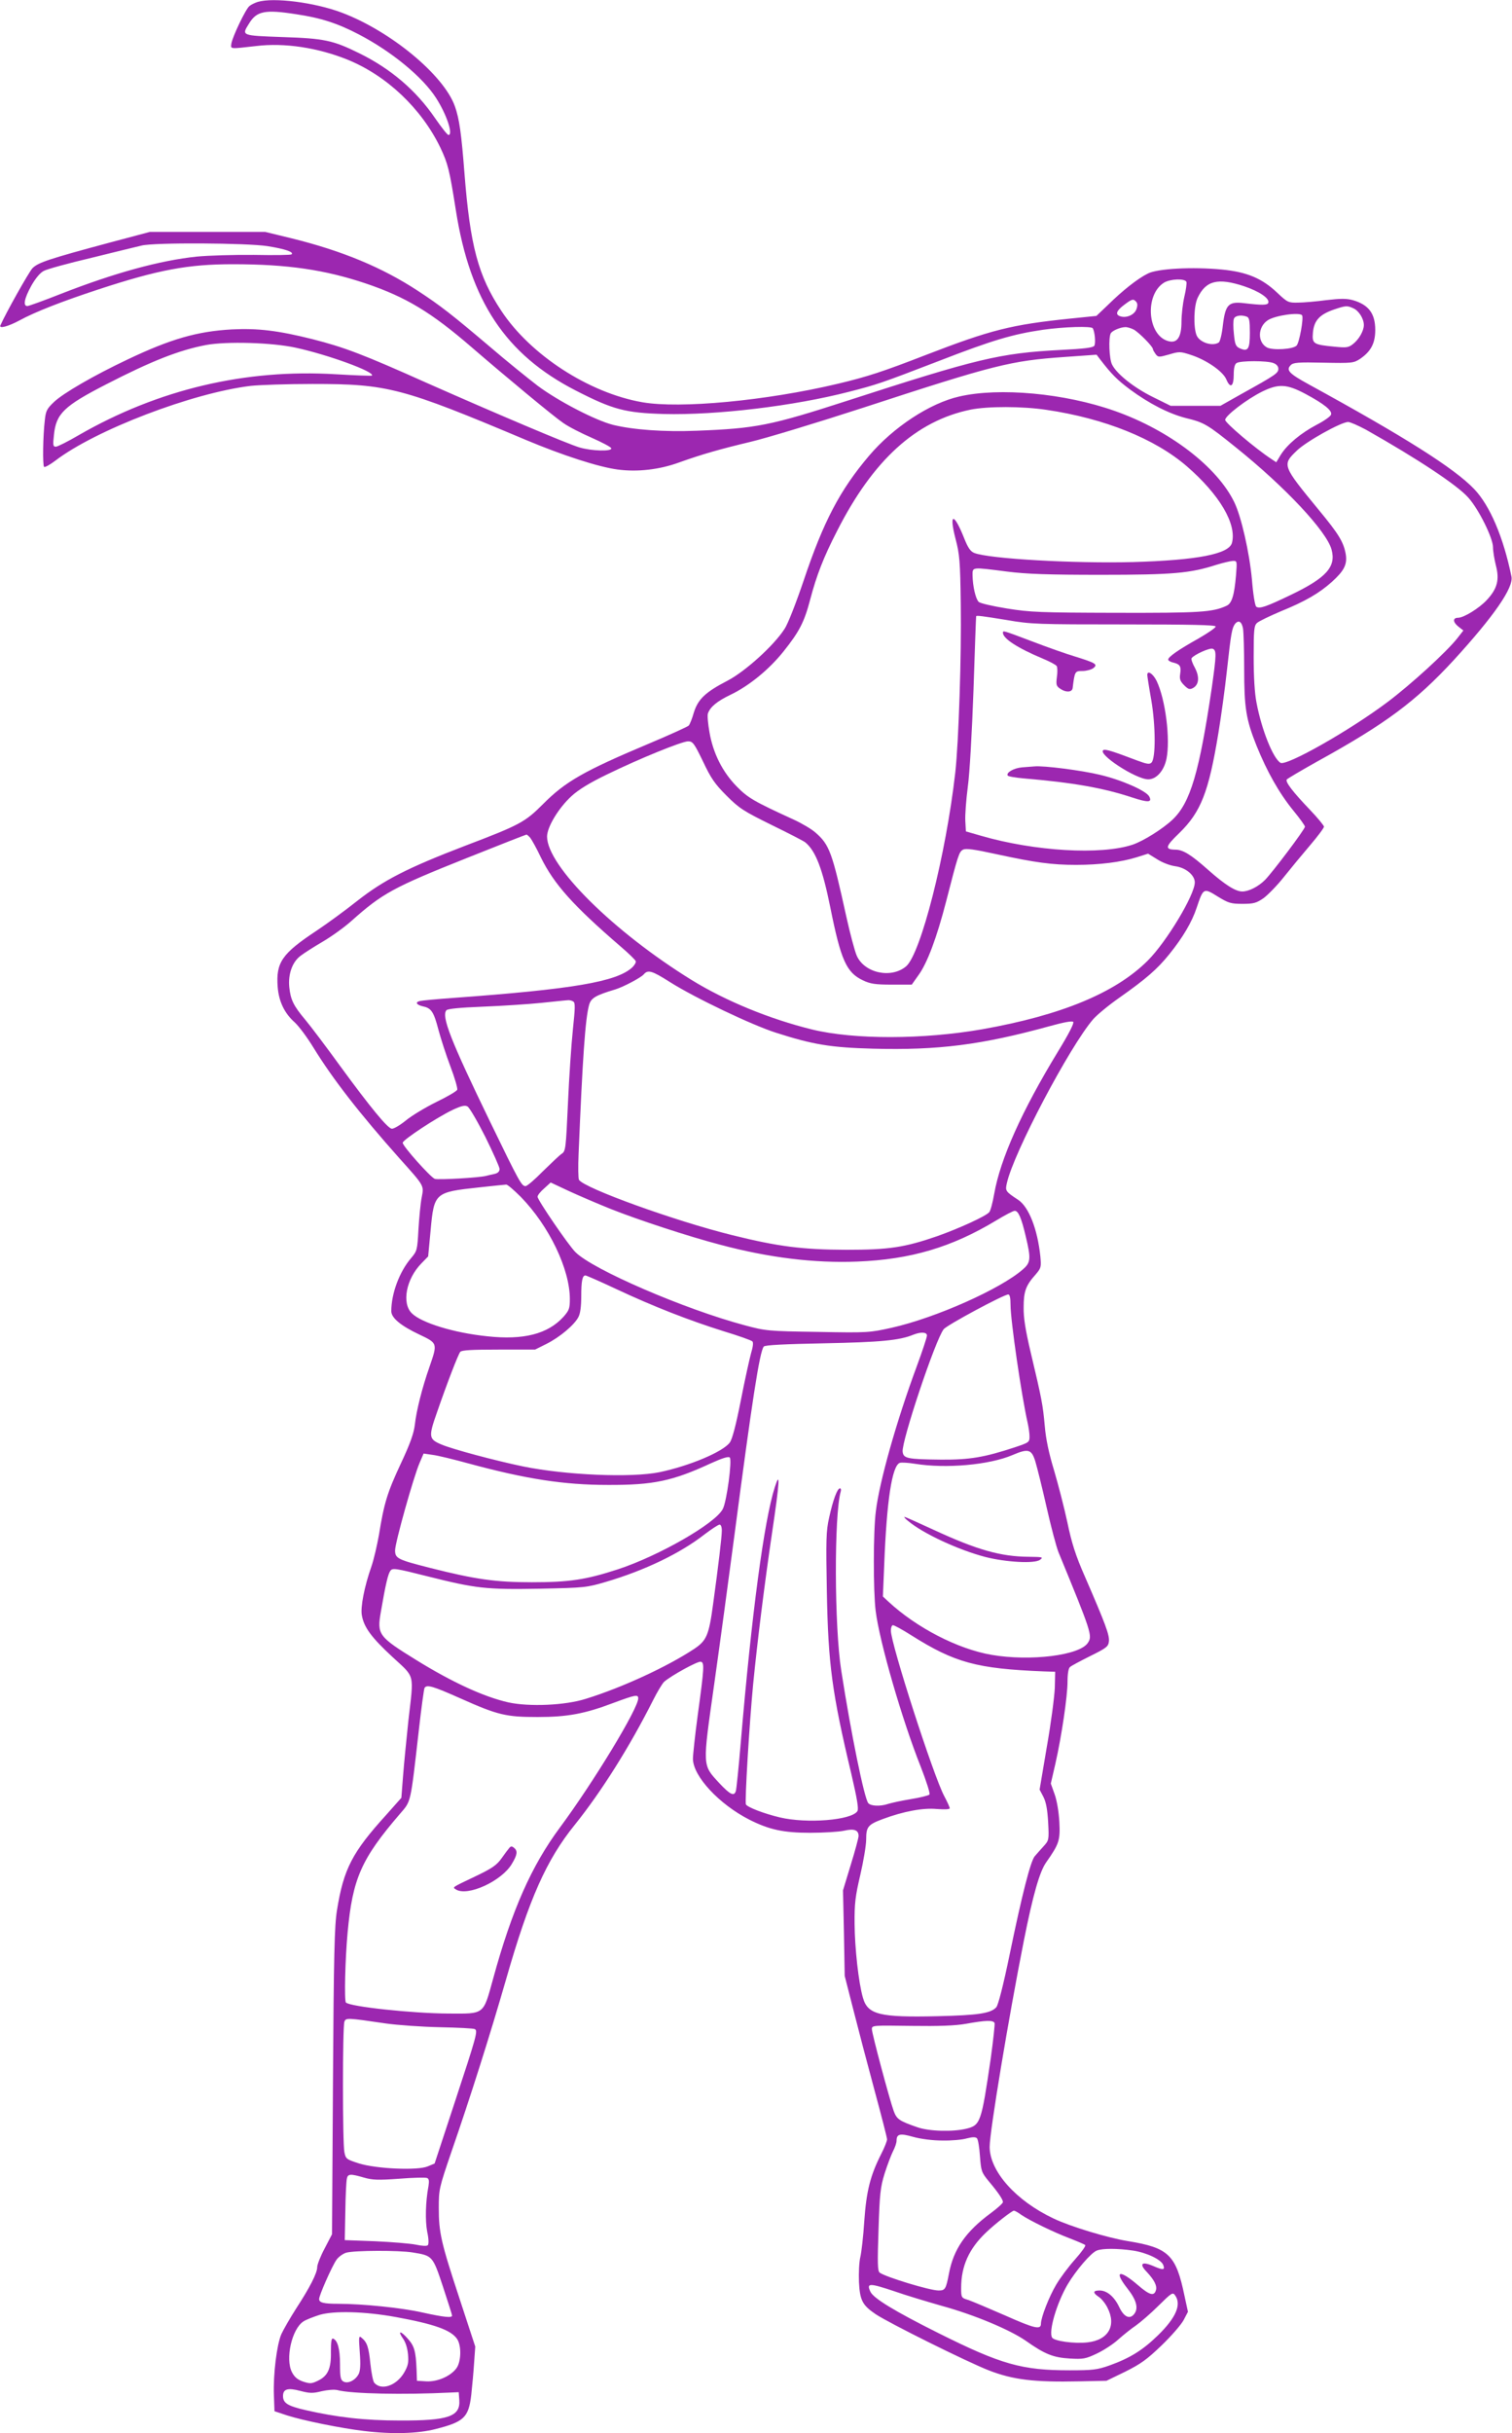 <?xml version="1.0" standalone="no"?>
<!DOCTYPE svg PUBLIC "-//W3C//DTD SVG 20010904//EN"
 "http://www.w3.org/TR/2001/REC-SVG-20010904/DTD/svg10.dtd">
<svg version="1.0" xmlns="http://www.w3.org/2000/svg"
 width="796pt" height="1280pt" viewBox="0 0 796 1280"
 preserveAspectRatio="xMidYMid meet">
<g transform="translate(0,1280) scale(0.1,-0.1)"
fill="#9c27b0" stroke="none">
<path d="M1357 12790 c-16 -5 -36 -15 -44 -22 -20 -16 -90 -163 -95 -198 -4
-29 -9 -28 132 -12 148 18 324 -9 480 -72 206 -84 388 -256 488 -462 40 -85
48 -115 82 -331 75 -477 262 -758 630 -947 197 -101 261 -118 465 -124 277 -7
685 42 975 117 148 38 166 44 473 162 283 110 390 141 547 164 112 16 256 20
263 8 11 -19 16 -79 8 -92 -6 -10 -53 -16 -177 -22 -322 -17 -437 -45 -1129
-269 -399 -129 -476 -144 -786 -156 -174 -7 -336 5 -442 31 -94 24 -290 126
-397 206 -52 40 -165 131 -250 204 -197 167 -262 218 -380 295 -188 123 -397
210 -664 276 l-140 34 -304 0 -303 0 -207 -55 c-328 -88 -381 -106 -411 -136
-19 -20 -141 -237 -169 -301 -8 -19 42 -5 100 26 82 45 226 101 418 164 314
103 471 132 706 132 286 0 484 -29 699 -101 213 -72 345 -152 557 -335 182
-157 434 -366 483 -399 28 -20 95 -54 150 -78 54 -24 100 -48 103 -55 6 -18
-103 -15 -167 4 -64 19 -432 175 -803 339 -337 151 -435 188 -604 231 -180 45
-286 58 -424 51 -181 -10 -321 -50 -548 -158 -176 -83 -340 -178 -388 -224
-37 -35 -43 -47 -48 -95 -10 -84 -12 -237 -4 -246 4 -4 31 11 60 33 211 161
721 356 1028 393 46 5 193 10 326 10 395 0 469 -19 1124 -295 193 -81 382
-142 481 -155 104 -14 220 -1 324 37 120 43 215 70 374 108 85 20 352 101 595
180 692 226 775 247 1060 267 l169 12 19 -25 c60 -78 89 -107 157 -158 102
-75 204 -127 293 -150 98 -24 112 -32 266 -156 259 -208 476 -440 502 -536 25
-91 -28 -149 -213 -238 -129 -62 -165 -75 -183 -63 -7 4 -17 66 -23 142 -13
142 -56 332 -93 408 -90 186 -342 379 -629 480 -262 93 -608 125 -819 76 -155
-35 -348 -162 -475 -312 -153 -180 -240 -346 -344 -656 -39 -115 -83 -229
-101 -255 -55 -86 -206 -223 -300 -272 -116 -60 -155 -97 -177 -167 -9 -32
-21 -62 -27 -69 -6 -6 -98 -48 -205 -93 -347 -146 -444 -201 -563 -321 -94
-94 -121 -109 -408 -218 -305 -117 -430 -181 -570 -291 -63 -50 -159 -120
-213 -156 -183 -121 -215 -167 -205 -297 6 -76 36 -138 89 -185 22 -20 66 -79
99 -133 102 -166 243 -347 454 -584 132 -147 128 -141 116 -205 -6 -29 -13
-104 -17 -167 -6 -110 -7 -114 -39 -152 -61 -71 -104 -186 -104 -279 0 -35 49
-76 146 -122 99 -47 98 -46 55 -171 -39 -111 -69 -231 -77 -304 -5 -44 -24
-99 -74 -205 -70 -150 -88 -206 -115 -375 -10 -55 -27 -130 -40 -167 -37 -105
-58 -214 -50 -256 11 -63 50 -116 160 -218 122 -113 114 -82 85 -336 -10 -95
-23 -225 -28 -290 l-9 -116 -79 -89 c-180 -198 -225 -285 -260 -503 -13 -79
-17 -234 -21 -899 l-5 -805 -39 -75 c-22 -41 -39 -85 -39 -98 0 -31 -38 -106
-111 -218 -32 -50 -67 -111 -78 -135 -24 -57 -43 -210 -39 -320 l3 -85 66 -22
c84 -27 286 -68 405 -82 146 -18 284 -14 377 10 150 38 174 61 188 180 5 46
12 122 15 169 l6 85 -82 250 c-98 297 -110 349 -110 480 0 97 2 105 65 290
101 291 206 623 289 911 122 426 213 630 362 814 139 173 288 409 412 655 22
44 48 87 58 97 36 32 176 109 193 106 20 -4 19 -27 -16 -283 -14 -104 -25
-207 -25 -228 1 -92 138 -239 297 -320 105 -53 180 -69 320 -69 72 0 152 5
179 11 52 12 76 4 76 -28 0 -9 -18 -77 -41 -151 l-41 -135 5 -225 4 -225 46
-180 c25 -99 75 -289 111 -422 36 -133 66 -249 66 -258 0 -8 -13 -42 -30 -75
-59 -116 -79 -198 -90 -355 -5 -80 -15 -166 -21 -190 -6 -25 -9 -84 -7 -130 5
-97 18 -122 87 -169 70 -47 479 -250 596 -296 129 -50 239 -63 475 -58 l145 3
99 48 c82 41 114 64 191 138 51 49 103 109 116 133 l23 44 -18 83 c-45 217
-83 254 -299 289 -105 17 -301 76 -391 119 -197 93 -335 247 -336 376 0 81 99
676 180 1085 48 241 83 364 118 413 68 97 74 115 69 212 -3 53 -13 113 -25
146 l-20 56 24 104 c33 146 64 355 64 433 0 40 5 70 13 76 6 6 55 32 107 58
87 43 95 50 98 78 3 33 -18 90 -127 341 -48 109 -69 174 -92 285 -17 79 -49
202 -70 273 -27 89 -43 163 -49 235 -10 110 -15 138 -75 390 -26 111 -37 177
-36 232 0 84 11 115 63 173 29 34 30 39 25 95 -15 144 -61 261 -117 298 -67
44 -69 47 -59 89 35 158 330 717 454 861 20 23 83 75 139 114 139 98 198 149
261 227 72 89 120 170 145 246 35 104 36 105 110 59 57 -35 70 -39 131 -39 59
0 73 4 111 30 23 17 72 67 106 110 35 44 97 119 138 167 41 48 74 92 74 99 0
6 -33 46 -73 88 -90 94 -131 147 -123 160 4 5 75 47 159 94 363 200 520 317
721 535 212 232 315 381 303 439 -42 206 -113 373 -196 460 -105 110 -365 274
-873 552 -102 56 -119 74 -93 100 13 14 40 16 173 13 151 -3 158 -2 192 20 57
39 80 82 80 152 0 87 -35 133 -118 157 -34 9 -64 9 -140 0 -53 -7 -121 -13
-149 -13 -50 -1 -55 1 -108 51 -81 77 -160 110 -292 123 -155 15 -340 5 -390
-21 -53 -26 -134 -90 -209 -164 l-62 -59 -138 -14 c-310 -32 -417 -59 -759
-191 -227 -88 -309 -115 -465 -152 -375 -89 -830 -132 -1029 -97 -281 49 -589
249 -742 481 -122 184 -164 342 -194 725 -16 207 -27 285 -50 350 -58 165
-339 397 -597 494 -141 53 -358 81 -441 56z m203 -65 c129 -19 218 -48 329
-106 173 -90 337 -225 407 -335 56 -87 91 -194 65 -194 -6 0 -37 40 -71 89
-99 145 -232 259 -399 341 -138 68 -184 78 -403 85 -219 8 -217 7 -177 71 40
66 84 75 249 49z m-151 -1220 c93 -15 139 -31 126 -43 -3 -4 -93 -5 -198 -3
-106 1 -241 -3 -302 -9 -192 -20 -433 -86 -712 -195 -91 -36 -171 -65 -179
-65 -24 0 -16 40 21 107 22 39 47 69 66 78 16 9 129 40 252 69 122 30 240 59
262 64 67 17 555 14 664 -3z m4837 -188 c2 -7 -2 -42 -11 -78 -8 -35 -15 -94
-15 -131 0 -81 -22 -115 -68 -103 -111 28 -128 243 -24 308 33 20 110 23 118
4z m304 -23 c80 -27 135 -64 127 -87 -4 -13 -33 -13 -127 -2 -82 10 -99 -7
-112 -115 -5 -47 -15 -88 -22 -92 -34 -22 -102 1 -117 39 -17 45 -14 154 6
196 43 91 106 107 245 61z m-567 -120 c-10 -30 -53 -49 -85 -38 -29 9 -21 30
24 63 36 27 44 29 56 17 11 -10 12 -21 5 -42z m1142 4 c29 -13 55 -55 55 -88
0 -30 -25 -75 -57 -100 -24 -19 -35 -20 -97 -14 -113 11 -119 15 -114 75 6 63
35 94 109 120 65 22 71 22 104 7z m-270 -37 c9 -15 -15 -145 -29 -159 -19 -20
-125 -26 -156 -10 -51 28 -49 108 4 143 39 26 169 44 181 26z m-291 -7 c13 -5
16 -22 16 -85 0 -87 -10 -101 -54 -81 -20 9 -25 21 -30 74 -4 35 -4 71 0 81 6
17 39 22 68 11z m-595 -68 c27 -15 101 -89 101 -104 0 -4 7 -15 14 -25 13 -17
17 -17 70 -2 53 16 60 16 112 -1 83 -26 172 -87 190 -130 21 -50 39 -38 39 25
0 35 5 55 15 61 20 13 161 13 194 0 16 -6 26 -17 26 -30 0 -23 -13 -32 -195
-133 l-110 -62 -131 0 -131 0 -95 47 c-99 49 -188 120 -213 169 -16 29 -20
145 -7 166 9 14 49 31 75 32 10 1 30 -5 46 -13z m-4413 -95 c171 -37 420 -128
402 -147 -3 -2 -88 1 -189 7 -477 29 -935 -79 -1354 -320 -58 -34 -112 -61
-121 -61 -15 0 -16 8 -10 62 11 112 53 152 275 266 239 123 384 180 526 207
109 20 347 13 471 -14z m5316 -243 c99 -53 144 -89 135 -110 -3 -9 -37 -33
-76 -53 -83 -44 -153 -102 -188 -157 l-24 -40 -27 18 c-81 53 -242 189 -242
205 0 22 114 109 195 149 86 42 129 40 227 -12z m-1364 -84 c307 -45 572 -152
740 -297 172 -149 263 -303 238 -402 -15 -60 -182 -92 -521 -102 -310 -8 -758
17 -836 48 -20 8 -33 27 -53 77 -54 136 -81 136 -46 -1 22 -83 25 -118 28
-347 4 -264 -11 -727 -29 -885 -49 -433 -182 -954 -259 -1019 -79 -66 -220
-35 -260 57 -10 23 -35 116 -55 207 -74 336 -88 376 -162 440 -20 18 -71 48
-112 67 -212 97 -243 115 -302 175 -75 76 -125 175 -144 286 -8 45 -12 90 -8
99 12 34 48 64 119 98 98 47 203 133 279 228 83 104 109 154 140 272 34 129
71 224 141 360 190 375 417 581 704 640 90 18 272 18 398 -1z m1684 -105 c271
-153 481 -292 538 -357 55 -61 130 -213 130 -261 0 -20 7 -63 15 -95 20 -76 8
-123 -48 -183 -40 -43 -121 -93 -151 -93 -28 0 -28 -22 0 -45 l28 -22 -32 -41
c-58 -73 -243 -242 -368 -336 -200 -150 -532 -338 -563 -319 -39 24 -99 173
-126 316 -10 50 -15 138 -15 241 0 143 2 165 18 179 10 9 66 36 125 61 128 52
202 95 269 155 64 58 81 91 73 144 -11 64 -36 106 -142 234 -194 236 -194 237
-115 313 50 48 231 149 269 150 11 0 54 -19 95 -41z m-685 -766 c-9 -105 -22
-148 -50 -160 -73 -34 -141 -38 -582 -37 -400 1 -452 3 -575 23 -74 12 -141
27 -148 35 -16 16 -31 82 -32 139 0 45 -7 44 182 20 102 -13 216 -17 493 -17
381 0 471 8 610 53 33 10 71 19 84 20 24 1 24 1 18 -76z m-1206 -235 c126 -22
162 -23 617 -23 354 0 482 -3 482 -11 0 -7 -42 -35 -92 -64 -104 -58 -158 -96
-158 -110 0 -5 12 -13 28 -16 35 -9 41 -20 35 -60 -4 -26 0 -38 21 -59 21 -21
29 -24 46 -15 32 17 36 58 11 106 -13 23 -21 46 -18 51 12 18 95 56 111 50 21
-8 20 -31 -4 -202 -66 -447 -113 -608 -207 -697 -52 -49 -154 -113 -211 -132
-166 -55 -514 -35 -797 47 l-80 23 -3 54 c-2 30 4 110 13 180 10 72 22 288 30
510 7 212 13 386 14 388 2 5 33 1 162 -20z m1243 -45 c3 -21 6 -114 6 -208 0
-211 10 -270 65 -408 55 -136 119 -250 196 -344 33 -40 59 -77 59 -82 0 -14
-170 -239 -210 -280 -36 -36 -86 -61 -120 -61 -36 0 -92 36 -180 114 -89 79
-132 106 -172 106 -57 1 -54 16 20 87 114 111 155 215 206 525 14 84 35 236
46 338 21 192 26 216 42 238 19 22 35 12 42 -25z m-2843 -699 c42 -89 62 -118
124 -180 67 -67 89 -81 237 -154 90 -44 170 -85 178 -92 54 -45 90 -138 131
-341 56 -279 85 -344 173 -385 38 -18 64 -22 151 -22 l105 0 34 48 c47 63 98
200 147 390 63 245 68 261 89 272 15 8 58 2 177 -24 203 -44 291 -56 418 -56
122 0 235 14 319 40 l60 19 47 -29 c26 -17 67 -33 95 -37 56 -7 104 -47 104
-85 0 -66 -149 -313 -247 -411 -170 -170 -455 -288 -873 -362 -310 -54 -673
-55 -895 -1 -223 55 -455 150 -635 261 -411 254 -760 600 -760 754 0 50 61
151 129 213 37 34 96 70 185 113 172 84 394 174 428 175 25 0 32 -9 79 -106z
m-910 -401 c8 -10 34 -56 56 -103 70 -142 169 -253 422 -471 41 -35 76 -69 78
-76 2 -6 -6 -20 -18 -32 -82 -76 -311 -115 -944 -161 -82 -6 -160 -13 -173
-16 -29 -6 -20 -21 17 -29 42 -9 55 -30 79 -122 12 -45 40 -132 63 -193 23
-60 39 -116 36 -123 -3 -8 -53 -37 -111 -65 -58 -29 -130 -72 -161 -98 -31
-25 -64 -44 -73 -42 -23 4 -112 112 -270 328 -74 102 -157 212 -184 244 -64
76 -78 107 -85 172 -7 69 16 134 60 166 18 14 70 47 116 74 46 27 113 75 150
108 165 147 220 177 611 333 168 67 308 122 311 122 3 1 12 -7 20 -16z m735
-759 c131 -83 433 -227 559 -267 196 -63 289 -78 511 -84 345 -9 572 20 932
119 72 20 116 28 122 22 6 -6 -23 -63 -82 -159 -188 -309 -302 -562 -334 -746
-8 -45 -19 -88 -26 -96 -17 -21 -160 -86 -273 -126 -174 -60 -255 -72 -480
-72 -233 1 -358 17 -600 77 -300 74 -779 247 -807 291 -4 7 -5 68 -2 137 21
504 35 709 55 782 10 37 32 51 139 83 42 13 135 62 149 79 22 26 44 19 137
-40z m-508 -103 c11 -6 10 -33 -2 -147 -8 -76 -20 -251 -26 -389 -11 -239 -12
-251 -33 -265 -12 -8 -56 -50 -99 -92 -42 -43 -83 -78 -91 -78 -21 0 -31 17
-190 345 -204 421 -254 548 -227 580 7 8 68 14 192 19 101 4 239 13 308 20 69
7 132 14 140 14 8 1 21 -2 28 -7z m-463 -712 c41 -83 75 -159 75 -169 0 -13
-9 -22 -27 -26 -16 -3 -35 -8 -43 -10 -37 -10 -253 -22 -271 -16 -23 9 -169
172 -169 190 0 15 179 133 263 173 45 21 65 26 78 18 10 -5 52 -77 94 -160z
m657 -378 c145 -58 417 -147 578 -189 258 -69 498 -98 723 -89 281 11 497 75
731 216 46 28 90 51 98 51 19 0 35 -36 58 -134 28 -117 27 -138 -15 -174 -117
-103 -459 -255 -690 -307 -118 -26 -125 -27 -390 -22 -263 4 -273 5 -385 35
-315 84 -800 293 -891 385 -37 37 -199 274 -199 291 0 8 16 28 35 44 l34 31
96 -45 c52 -24 150 -66 217 -93z m-470 62 c149 -153 258 -380 258 -537 0 -50
-4 -60 -34 -94 -82 -90 -210 -123 -401 -102 -176 18 -347 71 -397 121 -54 53
-30 180 50 262 l36 37 13 137 c18 198 22 201 253 226 74 8 140 15 145 15 6 1
40 -28 77 -65z m501 -484 c196 -92 386 -166 565 -222 79 -24 147 -48 153 -54
6 -6 3 -29 -7 -62 -8 -29 -33 -141 -54 -249 -25 -127 -45 -204 -58 -221 -36
-49 -212 -123 -370 -156 -147 -30 -490 -16 -717 30 -145 30 -374 91 -432 116
-66 28 -68 40 -22 170 54 156 110 301 122 317 7 9 60 12 202 12 l192 0 60 30
c70 35 147 100 168 141 10 18 15 57 15 108 0 83 6 111 22 111 5 0 78 -32 161
-71z m2077 -84 c0 -82 58 -479 90 -620 5 -22 10 -54 10 -72 0 -30 -2 -32 -77
-57 -161 -53 -239 -66 -388 -65 -179 2 -199 6 -203 42 -6 55 172 588 216 644
17 22 315 182 340 183 8 0 12 -18 12 -55z m-440 -161 c0 -9 -24 -82 -54 -163
-105 -283 -196 -604 -215 -761 -14 -107 -14 -421 -1 -525 20 -162 139 -573
237 -819 30 -77 51 -142 46 -147 -5 -5 -49 -16 -98 -24 -50 -8 -103 -20 -119
-25 -41 -14 -92 -12 -105 4 -21 25 -91 368 -142 696 -37 232 -38 822 -3 943 3
9 1 17 -4 17 -14 0 -37 -62 -57 -154 -16 -70 -17 -117 -12 -390 7 -382 27
-531 129 -959 31 -133 39 -183 32 -195 -30 -48 -266 -67 -409 -33 -84 20 -169
53 -178 68 -7 12 18 425 38 633 22 224 60 529 100 799 40 269 43 328 14 237
-56 -173 -122 -667 -179 -1341 -11 -132 -23 -248 -26 -257 -9 -30 -30 -20 -88
42 -89 97 -88 82 -27 513 29 205 77 559 107 787 93 708 133 970 155 996 6 8
109 13 317 17 297 6 398 15 472 46 39 15 70 13 70 -5z m571 -664 c9 -30 36
-138 59 -240 23 -102 51 -207 62 -235 175 -425 180 -441 155 -478 -43 -66
-303 -98 -507 -63 -179 31 -395 143 -543 280 l-29 27 7 167 c13 337 41 521 82
536 8 3 45 1 81 -5 162 -26 390 -6 512 46 84 36 101 31 121 -35z m-2981 -10
c300 -81 498 -112 730 -112 239 -1 340 20 543 114 62 28 92 37 99 30 13 -13
-16 -232 -37 -271 -39 -76 -336 -246 -552 -317 -169 -55 -256 -68 -453 -68
-190 0 -297 15 -534 75 -173 44 -186 50 -186 93 0 40 97 386 129 460 l21 49
48 -7 c26 -3 112 -24 192 -46z m1330 -352 c0 -34 -18 -184 -46 -388 -22 -163
-34 -191 -100 -235 -139 -92 -378 -203 -569 -262 -109 -35 -299 -43 -409 -19
-128 29 -294 105 -485 223 -199 123 -207 134 -186 253 25 146 38 200 50 216
11 16 26 14 196 -29 256 -64 306 -70 590 -65 238 5 247 6 349 36 204 60 391
150 518 249 37 28 73 52 80 52 7 1 12 -12 12 -31z m999 -552 c227 -143 343
-175 696 -189 l60 -2 -2 -85 c-2 -47 -20 -186 -42 -310 l-38 -225 20 -38 c14
-28 21 -65 25 -133 5 -94 4 -96 -24 -127 -16 -18 -37 -41 -47 -53 -22 -27 -67
-203 -132 -518 -33 -160 -60 -265 -70 -276 -29 -32 -95 -42 -310 -47 -303 -7
-367 8 -392 97 -23 78 -43 261 -44 389 -1 108 4 146 30 257 17 73 31 157 31
187 0 66 9 78 87 107 110 41 213 60 285 53 42 -3 68 -2 68 4 0 5 -13 34 -29
64 -56 104 -281 801 -281 871 0 15 5 28 11 28 7 0 51 -24 98 -54z m-2375 -331
c197 -88 240 -98 406 -98 158 0 248 17 399 74 116 43 131 46 131 24 0 -53
-235 -440 -412 -679 -150 -202 -253 -434 -352 -796 -53 -192 -43 -184 -236
-183 -190 1 -517 36 -539 58 -9 10 -4 229 9 368 26 284 72 388 276 625 59 69
54 47 99 440 13 117 27 217 30 222 12 19 43 10 189 -55z m-394 -1710 c63 -9
192 -18 287 -20 94 -2 177 -6 183 -10 16 -10 10 -33 -107 -388 l-105 -319 -36
-15 c-54 -23 -272 -13 -364 16 -64 21 -68 23 -75 59 -10 46 -10 660 0 686 8
21 13 21 217 -9z m3206 2 c2 -7 -7 -90 -20 -185 -50 -340 -54 -352 -129 -371
-71 -17 -196 -14 -258 8 -95 33 -108 42 -124 85 -22 61 -115 408 -115 431 0
20 5 20 208 17 146 -2 230 1 287 11 105 19 144 20 151 4z m-275 -618 c47 -1
105 4 128 11 31 8 47 8 54 1 6 -6 13 -48 16 -94 6 -79 8 -86 47 -133 52 -62
74 -96 74 -109 0 -6 -29 -32 -64 -58 -132 -97 -196 -190 -220 -317 -16 -83
-20 -90 -55 -90 -46 0 -279 71 -310 94 -11 9 -12 49 -6 226 6 189 10 224 32
295 14 44 34 97 44 117 11 21 19 45 19 56 0 36 18 40 88 20 40 -11 101 -19
153 -19z m-3045 -195 c45 -13 75 -14 186 -6 72 6 138 7 146 4 10 -4 12 -15 8
-41 -16 -85 -18 -183 -7 -242 8 -36 9 -65 3 -71 -5 -5 -30 -4 -62 3 -29 6
-126 14 -214 18 l-161 6 3 150 c1 83 5 160 8 173 5 26 18 27 90 6z m3459 -195
c47 -32 173 -93 255 -124 41 -16 79 -32 83 -36 5 -3 -19 -37 -53 -75 -34 -38
-79 -98 -100 -134 -37 -62 -80 -172 -80 -205 0 -33 -34 -25 -187 43 -87 38
-175 75 -195 82 -37 11 -38 12 -38 64 0 114 41 206 132 292 47 45 136 114 146
114 4 0 21 -9 37 -21z m590 -189 c72 -11 148 -47 159 -76 10 -27 0 -28 -51 -6
-62 27 -78 13 -36 -30 40 -43 56 -74 48 -98 -10 -31 -34 -24 -94 28 -99 85
-129 76 -56 -17 49 -62 60 -106 35 -136 -23 -28 -53 -14 -77 36 -26 56 -65 89
-104 89 -36 0 -37 -12 -4 -34 14 -9 34 -34 45 -56 49 -95 5 -171 -105 -183
-69 -8 -175 7 -186 25 -20 32 24 181 81 279 44 74 123 167 154 179 29 12 108
12 191 0z m-3792 -10 c104 -17 105 -17 159 -180 26 -79 48 -148 48 -152 0 -13
-41 -9 -155 16 -109 25 -317 46 -446 46 -75 0 -99 6 -99 25 0 20 68 173 91
206 11 16 35 33 52 38 43 12 277 13 350 1z m2538 -205 c57 -20 167 -53 244
-75 172 -47 361 -126 446 -185 99 -70 144 -88 231 -93 70 -4 83 -2 142 26 36
17 87 50 113 74 27 24 68 57 92 73 24 17 78 63 119 104 70 69 76 73 88 56 35
-48 6 -117 -89 -210 -81 -79 -147 -120 -255 -159 -65 -23 -88 -26 -211 -26
-251 0 -361 31 -691 196 -232 116 -342 183 -358 218 -21 46 -6 46 129 1z
m-2631 -134 c208 -38 295 -69 327 -117 23 -36 21 -118 -4 -153 -31 -42 -100
-72 -158 -69 l-50 3 -2 60 c-4 96 -12 123 -45 160 -38 44 -57 46 -27 3 14 -19
24 -51 27 -84 4 -44 0 -61 -21 -97 -41 -69 -121 -95 -157 -52 -6 7 -15 52 -20
99 -9 88 -17 113 -46 137 -15 13 -16 7 -10 -76 5 -66 3 -97 -6 -115 -18 -33
-56 -52 -80 -39 -15 8 -18 23 -18 92 0 80 -13 126 -37 134 -8 3 -11 -17 -11
-69 2 -89 -16 -128 -69 -153 -33 -16 -41 -16 -78 -4 -29 10 -45 24 -58 49 -36
70 -1 227 60 267 13 9 52 24 86 35 76 22 236 18 397 -11z m-387 -391 c31 7 67
10 83 6 76 -20 352 -25 594 -13 l45 2 3 -42 c6 -86 -58 -108 -313 -107 -187 0
-331 17 -498 55 -94 22 -117 37 -117 74 0 37 25 44 90 27 50 -13 66 -14 113
-2z"/>
<path d="M5280 9471 c0 -30 76 -80 210 -136 36 -15 68 -32 73 -39 4 -6 5 -32
1 -58 -5 -42 -3 -48 20 -63 29 -19 60 -17 63 5 11 89 12 90 52 90 20 0 46 7
57 15 25 20 13 27 -96 61 -47 14 -149 50 -227 80 -154 58 -153 58 -153 45z"/>
<path d="M6040 9249 c0 -6 9 -65 21 -132 23 -135 24 -306 1 -329 -10 -10 -24
-8 -75 11 -129 49 -168 61 -178 55 -34 -20 171 -154 236 -154 43 0 83 45 96
108 21 103 -5 312 -52 410 -19 38 -49 58 -49 31z"/>
<path d="M5380 8763 c-44 -4 -84 -28 -75 -43 3 -5 40 -11 83 -15 261 -22 420
-50 574 -101 83 -27 105 -26 88 6 -16 30 -145 87 -260 114 -95 23 -295 49
-345 44 -11 -1 -40 -3 -65 -5z"/>
<path d="M4780 4799 c79 -67 266 -153 407 -190 109 -28 261 -36 288 -15 19 14
15 15 -60 16 -146 1 -271 36 -498 141 -82 38 -152 69 -155 69 -4 -1 4 -10 18
-21z"/>
<path d="M2681 3078 c-6 -7 -25 -32 -41 -55 -25 -35 -49 -52 -137 -94 -126
-60 -122 -57 -103 -69 61 -39 242 44 295 135 29 48 31 68 11 84 -11 9 -17 9
-25 -1z"/>
</g>
</svg>
